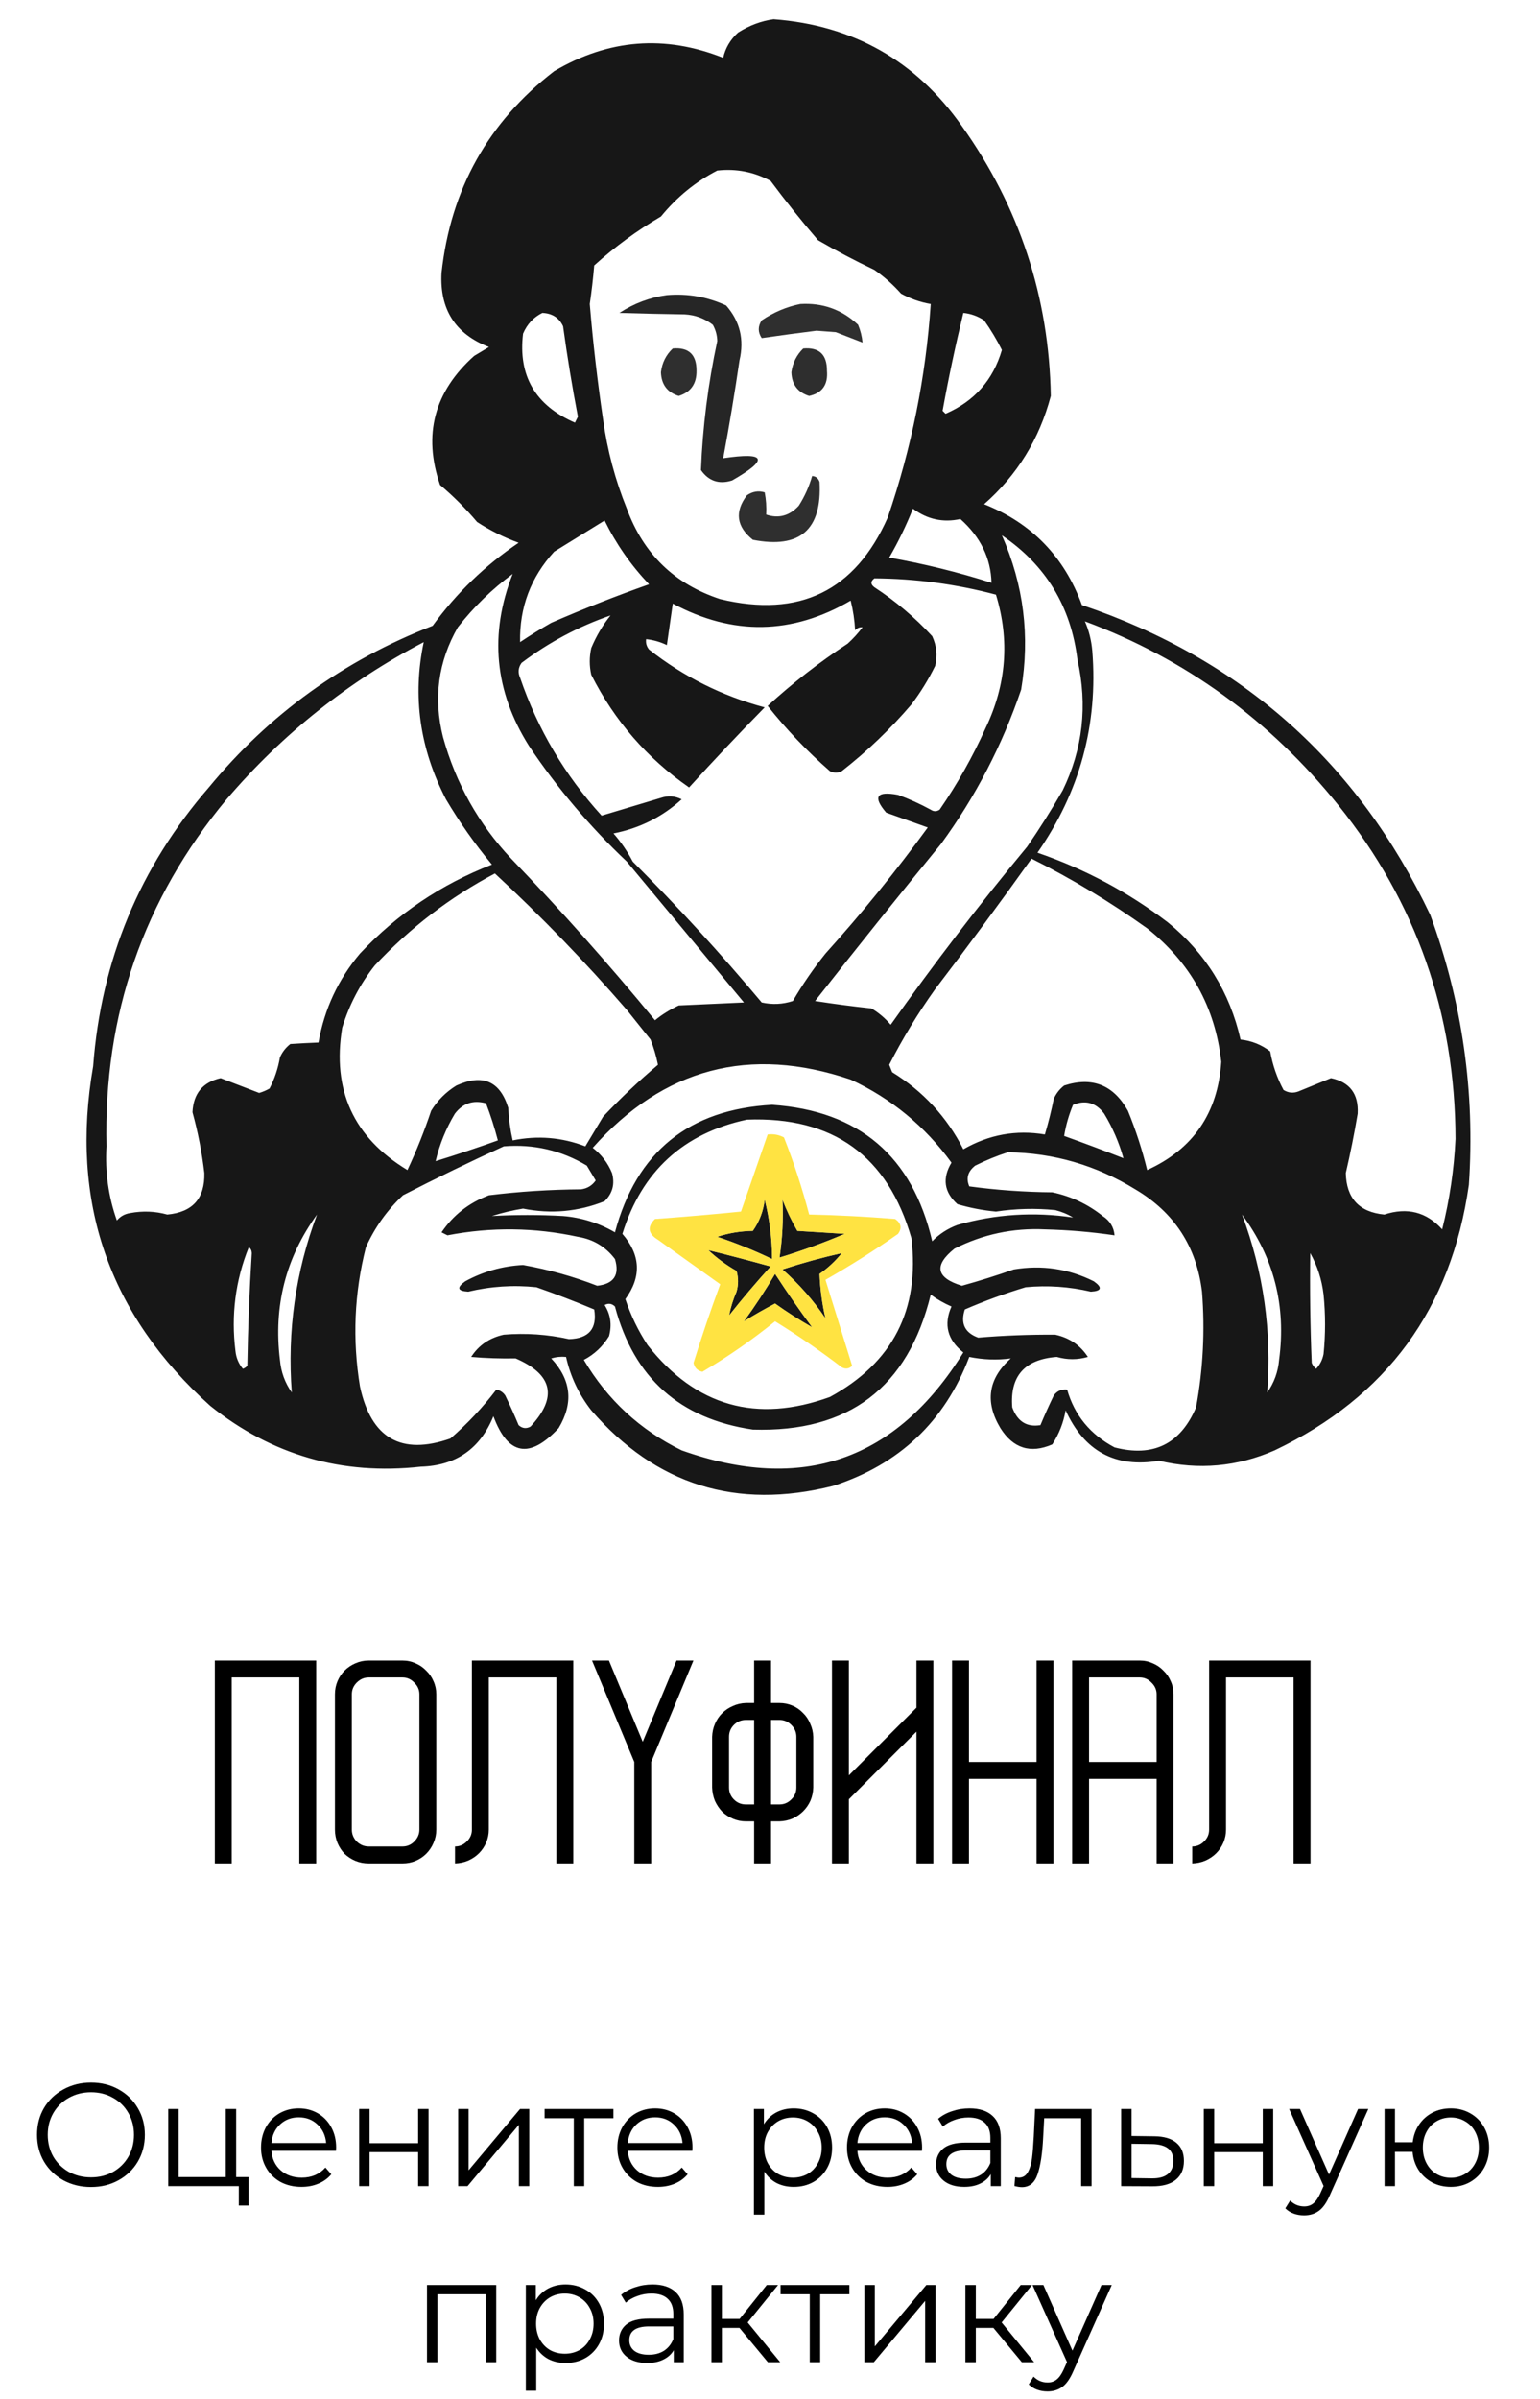 <?xml version="1.0" encoding="UTF-8"?> <svg xmlns="http://www.w3.org/2000/svg" width="210" height="327" viewBox="0 0 210 327" fill="none"><path d="M43.12 226.352V254H40.816V228.656H31.6V254H29.296V226.352H43.12ZM54.887 226.352C55.527 226.352 56.124 226.48 56.679 226.736C57.233 226.971 57.713 227.301 58.119 227.728C58.545 228.133 58.876 228.613 59.111 229.168C59.367 229.723 59.495 230.32 59.495 230.96V249.392C59.495 250.032 59.367 250.64 59.111 251.216C58.876 251.771 58.545 252.261 58.119 252.688C57.713 253.093 57.233 253.413 56.679 253.648C56.124 253.883 55.527 254 54.887 254H50.279C49.639 254 49.031 253.883 48.455 253.648C47.9 253.413 47.409 253.093 46.983 252.688C46.577 252.261 46.257 251.771 46.023 251.216C45.788 250.64 45.671 250.032 45.671 249.392V230.96C45.671 230.32 45.788 229.723 46.023 229.168C46.257 228.613 46.577 228.133 46.983 227.728C47.409 227.301 47.9 226.971 48.455 226.736C49.031 226.48 49.639 226.352 50.279 226.352H54.887ZM57.191 230.96C57.191 230.341 56.956 229.808 56.487 229.36C56.039 228.891 55.505 228.656 54.887 228.656H50.279C49.66 228.656 49.116 228.891 48.647 229.36C48.199 229.808 47.975 230.341 47.975 230.96V249.392C47.975 250.011 48.199 250.555 48.647 251.024C49.116 251.472 49.66 251.696 50.279 251.696H54.887C55.505 251.696 56.039 251.472 56.487 251.024C56.956 250.555 57.191 250.011 57.191 249.392V230.96ZM78.174 226.352V254H75.87V228.656H66.654V249.392C66.654 250.011 66.536 250.597 66.302 251.152C66.067 251.707 65.736 252.197 65.31 252.624C64.904 253.029 64.414 253.36 63.838 253.616C63.283 253.851 62.686 253.979 62.046 254V251.696C62.664 251.696 63.198 251.472 63.646 251.024C64.115 250.576 64.35 250.032 64.35 249.392V226.352H78.174ZM92.253 226.352H94.557L88.797 240.176V254H86.493V240.176L80.733 226.352H83.037L87.645 237.424L92.253 226.352ZM106.292 232.144C106.911 232.144 107.497 232.261 108.052 232.496C108.607 232.731 109.087 233.061 109.492 233.488C109.919 233.893 110.249 234.384 110.484 234.96C110.74 235.515 110.879 236.112 110.9 236.752V243.664C110.879 244.304 110.751 244.901 110.516 245.456C110.281 245.989 109.951 246.469 109.524 246.896C109.119 247.301 108.639 247.632 108.084 247.888C107.529 248.123 106.932 248.251 106.292 248.272H105.14V254H102.836V248.272H101.716C101.097 248.272 100.511 248.155 99.956 247.92C99.401 247.685 98.911 247.365 98.484 246.96C98.079 246.533 97.748 246.043 97.492 245.488C97.257 244.912 97.129 244.304 97.108 243.664V236.752C97.129 236.112 97.257 235.525 97.492 234.992C97.727 234.437 98.047 233.957 98.452 233.552C98.879 233.125 99.37 232.795 99.924 232.56C100.479 232.304 101.076 232.165 101.716 232.144H102.836V226.352H105.14V232.144H106.292ZM102.836 245.968V234.448H101.716C101.076 234.448 100.532 234.672 100.084 235.12C99.636 235.568 99.412 236.112 99.412 236.752V243.664C99.412 244.304 99.636 244.848 100.084 245.296C100.532 245.744 101.076 245.968 101.716 245.968H102.836ZM108.596 236.752C108.596 236.112 108.361 235.568 107.892 235.12C107.444 234.672 106.911 234.448 106.292 234.448H105.14V245.968H106.292C106.911 245.968 107.444 245.744 107.892 245.296C108.361 244.848 108.596 244.304 108.596 243.664V236.752ZM124.972 254V236.048L115.756 245.264V254H113.452V226.352H115.756V242L124.972 232.784V226.352H127.276V254H124.972ZM141.347 226.352H143.651V254H141.347V242.48H132.131V254H129.827V226.352H132.131V240.176H141.347V226.352ZM155.418 226.352C156.058 226.352 156.655 226.48 157.21 226.736C157.765 226.971 158.245 227.301 158.65 227.728C159.077 228.133 159.407 228.613 159.642 229.168C159.898 229.723 160.026 230.32 160.026 230.96V254H157.722V242.48H148.506V254H146.202V226.352H155.418ZM157.722 240.176V230.96C157.722 230.341 157.487 229.808 157.018 229.36C156.57 228.891 156.037 228.656 155.418 228.656H148.506V240.176H157.722ZM178.705 226.352V254H176.401V228.656H167.185V249.392C167.185 250.011 167.068 250.597 166.833 251.152C166.598 251.707 166.268 252.197 165.841 252.624C165.436 253.029 164.945 253.36 164.369 253.616C163.814 253.851 163.217 253.979 162.577 254V251.696C163.196 251.696 163.729 251.472 164.177 251.024C164.646 250.576 164.881 250.032 164.881 249.392V226.352H178.705Z" fill="black"></path><path d="M12.412 298.12C11.025 298.12 9.765 297.813 8.632 297.2C7.512 296.573 6.632 295.72 5.992 294.64C5.365 293.56 5.052 292.347 5.052 291C5.052 289.653 5.365 288.44 5.992 287.36C6.632 286.28 7.512 285.433 8.632 284.82C9.765 284.193 11.025 283.88 12.412 283.88C13.799 283.88 15.045 284.187 16.152 284.8C17.272 285.413 18.152 286.267 18.792 287.36C19.432 288.44 19.752 289.653 19.752 291C19.752 292.347 19.432 293.567 18.792 294.66C18.152 295.74 17.272 296.587 16.152 297.2C15.045 297.813 13.799 298.12 12.412 298.12ZM12.412 296.8C13.519 296.8 14.519 296.553 15.412 296.06C16.305 295.553 17.005 294.86 17.512 293.98C18.019 293.087 18.272 292.093 18.272 291C18.272 289.907 18.019 288.92 17.512 288.04C17.005 287.147 16.305 286.453 15.412 285.96C14.519 285.453 13.519 285.2 12.412 285.2C11.305 285.2 10.299 285.453 9.392 285.96C8.499 286.453 7.792 287.147 7.272 288.04C6.765 288.92 6.512 289.907 6.512 291C6.512 292.093 6.765 293.087 7.272 293.98C7.792 294.86 8.499 295.553 9.392 296.06C10.299 296.553 11.305 296.8 12.412 296.8ZM33.904 296.76V300.64H32.564V298H22.944V287.48H24.364V296.76H30.784V287.48H32.204V296.76H33.904ZM45.816 293.18H37.016C37.096 294.273 37.516 295.16 38.276 295.84C39.036 296.507 39.996 296.84 41.156 296.84C41.809 296.84 42.409 296.727 42.956 296.5C43.502 296.26 43.976 295.913 44.376 295.46L45.176 296.38C44.709 296.94 44.122 297.367 43.416 297.66C42.722 297.953 41.956 298.1 41.116 298.1C40.036 298.1 39.076 297.873 38.236 297.42C37.409 296.953 36.762 296.313 36.296 295.5C35.829 294.687 35.596 293.767 35.596 292.74C35.596 291.713 35.816 290.793 36.256 289.98C36.709 289.167 37.322 288.533 38.096 288.08C38.882 287.627 39.762 287.4 40.736 287.4C41.709 287.4 42.582 287.627 43.356 288.08C44.129 288.533 44.736 289.167 45.176 289.98C45.616 290.78 45.836 291.7 45.836 292.74L45.816 293.18ZM40.736 288.62C39.722 288.62 38.869 288.947 38.176 289.6C37.496 290.24 37.109 291.08 37.016 292.12H44.476C44.382 291.08 43.989 290.24 43.296 289.6C42.616 288.947 41.762 288.62 40.736 288.62ZM48.979 287.48H50.399V292.14H57.019V287.48H58.439V298H57.019V293.36H50.399V298H48.979V287.48ZM62.475 287.48H63.895V295.84L70.915 287.48H72.175V298H70.755V289.64L63.755 298H62.475V287.48ZM83.645 288.74H79.665V298H78.245V288.74H74.265V287.48H83.645V288.74ZM94.409 293.18H85.609C85.689 294.273 86.109 295.16 86.87 295.84C87.629 296.507 88.59 296.84 89.749 296.84C90.403 296.84 91.003 296.727 91.549 296.5C92.096 296.26 92.57 295.913 92.969 295.46L93.769 296.38C93.303 296.94 92.716 297.367 92.01 297.66C91.316 297.953 90.549 298.1 89.71 298.1C88.629 298.1 87.669 297.873 86.829 297.42C86.003 296.953 85.356 296.313 84.889 295.5C84.423 294.687 84.189 293.767 84.189 292.74C84.189 291.713 84.409 290.793 84.85 289.98C85.303 289.167 85.916 288.533 86.689 288.08C87.476 287.627 88.356 287.4 89.329 287.4C90.303 287.4 91.176 287.627 91.95 288.08C92.723 288.533 93.329 289.167 93.769 289.98C94.21 290.78 94.43 291.7 94.43 292.74L94.409 293.18ZM89.329 288.62C88.316 288.62 87.463 288.947 86.769 289.6C86.09 290.24 85.703 291.08 85.609 292.12H93.07C92.976 291.08 92.583 290.24 91.889 289.6C91.21 288.947 90.356 288.62 89.329 288.62ZM108.227 287.4C109.214 287.4 110.107 287.627 110.907 288.08C111.707 288.52 112.334 289.147 112.787 289.96C113.24 290.773 113.467 291.7 113.467 292.74C113.467 293.793 113.24 294.727 112.787 295.54C112.334 296.353 111.707 296.987 110.907 297.44C110.12 297.88 109.227 298.1 108.227 298.1C107.374 298.1 106.6 297.927 105.907 297.58C105.227 297.22 104.667 296.7 104.227 296.02V301.88H102.807V287.48H104.167V289.56C104.594 288.867 105.154 288.333 105.847 287.96C106.554 287.587 107.347 287.4 108.227 287.4ZM108.127 296.84C108.86 296.84 109.527 296.673 110.127 296.34C110.727 295.993 111.194 295.507 111.527 294.88C111.874 294.253 112.047 293.54 112.047 292.74C112.047 291.94 111.874 291.233 111.527 290.62C111.194 289.993 110.727 289.507 110.127 289.16C109.527 288.813 108.86 288.64 108.127 288.64C107.38 288.64 106.707 288.813 106.107 289.16C105.52 289.507 105.054 289.993 104.707 290.62C104.374 291.233 104.207 291.94 104.207 292.74C104.207 293.54 104.374 294.253 104.707 294.88C105.054 295.507 105.52 295.993 106.107 296.34C106.707 296.673 107.38 296.84 108.127 296.84ZM125.718 293.18H116.918C116.998 294.273 117.418 295.16 118.178 295.84C118.938 296.507 119.898 296.84 121.058 296.84C121.711 296.84 122.311 296.727 122.858 296.5C123.405 296.26 123.878 295.913 124.278 295.46L125.078 296.38C124.611 296.94 124.025 297.367 123.318 297.66C122.625 297.953 121.858 298.1 121.018 298.1C119.938 298.1 118.978 297.873 118.138 297.42C117.311 296.953 116.665 296.313 116.198 295.5C115.731 294.687 115.498 293.767 115.498 292.74C115.498 291.713 115.718 290.793 116.158 289.98C116.611 289.167 117.225 288.533 117.998 288.08C118.785 287.627 119.665 287.4 120.638 287.4C121.611 287.4 122.485 287.627 123.258 288.08C124.031 288.533 124.638 289.167 125.078 289.98C125.518 290.78 125.738 291.7 125.738 292.74L125.718 293.18ZM120.638 288.62C119.625 288.62 118.771 288.947 118.078 289.6C117.398 290.24 117.011 291.08 116.918 292.12H124.378C124.285 291.08 123.891 290.24 123.198 289.6C122.518 288.947 121.665 288.62 120.638 288.62ZM132.208 287.4C133.582 287.4 134.635 287.747 135.368 288.44C136.102 289.12 136.468 290.133 136.468 291.48V298H135.108V296.36C134.788 296.907 134.315 297.333 133.688 297.64C133.075 297.947 132.342 298.1 131.488 298.1C130.315 298.1 129.382 297.82 128.688 297.26C127.995 296.7 127.648 295.96 127.648 295.04C127.648 294.147 127.968 293.427 128.608 292.88C129.262 292.333 130.295 292.06 131.708 292.06H135.048V291.42C135.048 290.513 134.795 289.827 134.288 289.36C133.782 288.88 133.042 288.64 132.068 288.64C131.402 288.64 130.762 288.753 130.148 288.98C129.535 289.193 129.008 289.493 128.568 289.88L127.928 288.82C128.462 288.367 129.102 288.02 129.848 287.78C130.595 287.527 131.382 287.4 132.208 287.4ZM131.708 296.98C132.508 296.98 133.195 296.8 133.768 296.44C134.342 296.067 134.768 295.533 135.048 294.84V293.12H131.748C129.948 293.12 129.048 293.747 129.048 295C129.048 295.613 129.282 296.1 129.748 296.46C130.215 296.807 130.868 296.98 131.708 296.98ZM148.849 287.48V298H147.429V288.74H142.389L142.249 291.34C142.142 293.527 141.889 295.207 141.489 296.38C141.089 297.553 140.375 298.14 139.349 298.14C139.069 298.14 138.729 298.087 138.329 297.98L138.429 296.76C138.669 296.813 138.835 296.84 138.929 296.84C139.475 296.84 139.889 296.587 140.169 296.08C140.449 295.573 140.635 294.947 140.729 294.2C140.822 293.453 140.902 292.467 140.969 291.24L141.149 287.48H148.849ZM157.405 291.2C158.725 291.213 159.725 291.507 160.405 292.08C161.099 292.653 161.445 293.48 161.445 294.56C161.445 295.68 161.072 296.54 160.325 297.14C159.592 297.74 158.525 298.033 157.125 298.02L152.885 298V287.48H154.305V291.16L157.405 291.2ZM157.045 296.94C158.019 296.953 158.752 296.76 159.245 296.36C159.752 295.947 160.005 295.347 160.005 294.56C160.005 293.787 159.759 293.213 159.265 292.84C158.772 292.467 158.032 292.273 157.045 292.26L154.305 292.22V296.9L157.045 296.94ZM164.155 287.48H165.575V292.14H172.195V287.48H173.615V298H172.195V293.36H165.575V298H164.155V287.48ZM186.591 287.48L181.331 299.26C180.904 300.247 180.411 300.947 179.851 301.36C179.291 301.773 178.618 301.98 177.831 301.98C177.324 301.98 176.851 301.9 176.411 301.74C175.971 301.58 175.591 301.34 175.271 301.02L175.931 299.96C176.464 300.493 177.104 300.76 177.851 300.76C178.331 300.76 178.738 300.627 179.071 300.36C179.418 300.093 179.738 299.64 180.031 299L180.491 297.98L175.791 287.48H177.271L181.231 296.42L185.191 287.48H186.591ZM197.843 287.4C198.83 287.4 199.717 287.627 200.503 288.08C201.303 288.533 201.93 289.167 202.383 289.98C202.837 290.793 203.063 291.713 203.063 292.74C203.063 293.767 202.837 294.687 202.383 295.5C201.93 296.313 201.303 296.953 200.503 297.42C199.717 297.873 198.83 298.1 197.843 298.1C196.91 298.1 196.063 297.9 195.303 297.5C194.543 297.087 193.923 296.52 193.443 295.8C192.977 295.08 192.703 294.253 192.623 293.32H190.223V298H188.803V287.48H190.223V292.02H192.643C192.75 291.113 193.037 290.313 193.503 289.62C193.983 288.913 194.597 288.367 195.343 287.98C196.09 287.593 196.923 287.4 197.843 287.4ZM197.843 296.86C198.563 296.86 199.21 296.687 199.783 296.34C200.37 295.993 200.83 295.507 201.163 294.88C201.497 294.253 201.663 293.54 201.663 292.74C201.663 291.94 201.497 291.227 201.163 290.6C200.83 289.973 200.37 289.493 199.783 289.16C199.21 288.813 198.563 288.64 197.843 288.64C197.123 288.64 196.47 288.813 195.883 289.16C195.31 289.493 194.857 289.973 194.523 290.6C194.19 291.227 194.023 291.94 194.023 292.74C194.023 293.54 194.19 294.253 194.523 294.88C194.857 295.507 195.31 295.993 195.883 296.34C196.47 296.687 197.123 296.86 197.843 296.86ZM67.667 311.48V322H66.247V312.74H59.647V322H58.227V311.48H67.667ZM77.124 311.4C78.11 311.4 79.004 311.627 79.804 312.08C80.604 312.52 81.23 313.147 81.684 313.96C82.137 314.773 82.364 315.7 82.364 316.74C82.364 317.793 82.137 318.727 81.684 319.54C81.23 320.353 80.604 320.987 79.804 321.44C79.017 321.88 78.124 322.1 77.124 322.1C76.27 322.1 75.497 321.927 74.804 321.58C74.124 321.22 73.564 320.7 73.124 320.02V325.88H71.704V311.48H73.064V313.56C73.49 312.867 74.05 312.333 74.744 311.96C75.45 311.587 76.244 311.4 77.124 311.4ZM77.024 320.84C77.757 320.84 78.424 320.673 79.024 320.34C79.624 319.993 80.09 319.507 80.424 318.88C80.77 318.253 80.944 317.54 80.944 316.74C80.944 315.94 80.77 315.233 80.424 314.62C80.09 313.993 79.624 313.507 79.024 313.16C78.424 312.813 77.757 312.64 77.024 312.64C76.277 312.64 75.604 312.813 75.004 313.16C74.417 313.507 73.95 313.993 73.604 314.62C73.27 315.233 73.104 315.94 73.104 316.74C73.104 317.54 73.27 318.253 73.604 318.88C73.95 319.507 74.417 319.993 75.004 320.34C75.604 320.673 76.277 320.84 77.024 320.84ZM88.976 311.4C90.349 311.4 91.403 311.747 92.136 312.44C92.869 313.12 93.236 314.133 93.236 315.48V322H91.876V320.36C91.556 320.907 91.083 321.333 90.456 321.64C89.843 321.947 89.109 322.1 88.256 322.1C87.083 322.1 86.149 321.82 85.456 321.26C84.763 320.7 84.416 319.96 84.416 319.04C84.416 318.147 84.736 317.427 85.376 316.88C86.029 316.333 87.063 316.06 88.476 316.06H91.816V315.42C91.816 314.513 91.563 313.827 91.056 313.36C90.549 312.88 89.809 312.64 88.836 312.64C88.169 312.64 87.529 312.753 86.916 312.98C86.303 313.193 85.776 313.493 85.336 313.88L84.696 312.82C85.229 312.367 85.869 312.02 86.616 311.78C87.363 311.527 88.149 311.4 88.976 311.4ZM88.476 320.98C89.276 320.98 89.963 320.8 90.536 320.44C91.109 320.067 91.536 319.533 91.816 318.84V317.12H88.516C86.716 317.12 85.816 317.747 85.816 319C85.816 319.613 86.049 320.1 86.516 320.46C86.983 320.807 87.636 320.98 88.476 320.98ZM100.836 317.32H98.436V322H97.016V311.48H98.436V316.1H100.856L104.556 311.48H106.096L101.956 316.58L106.396 322H104.716L100.836 317.32ZM115.822 312.74H111.842V322H110.422V312.74H106.442V311.48H115.822V312.74ZM117.875 311.48H119.295V319.84L126.315 311.48H127.575V322H126.155V313.64L119.155 322H117.875V311.48ZM135.465 317.32H133.065V322H131.645V311.48H133.065V316.1H135.485L139.185 311.48H140.725L136.585 316.58L141.025 322H139.345L135.465 317.32ZM151.601 311.48L146.341 323.26C145.914 324.247 145.421 324.947 144.861 325.36C144.301 325.773 143.627 325.98 142.841 325.98C142.334 325.98 141.861 325.9 141.421 325.74C140.981 325.58 140.601 325.34 140.281 325.02L140.941 323.96C141.474 324.493 142.114 324.76 142.861 324.76C143.341 324.76 143.747 324.627 144.081 324.36C144.427 324.093 144.747 323.64 145.041 323L145.501 321.98L140.801 311.48H142.281L146.241 320.42L150.201 311.48H151.601Z" fill="black"></path><path opacity="0.908" fill-rule="evenodd" clip-rule="evenodd" d="M105.489 2.628C116.35 3.442 124.908 8.293 131.162 17.183C139.01 28.192 143.053 40.455 143.291 53.974C141.74 59.845 138.708 64.763 134.194 68.731C140.679 71.307 145.126 75.888 147.536 82.477C169.318 89.837 185.153 103.92 195.041 124.726C199.407 136.604 201.158 148.867 200.297 161.517C197.914 178.362 189.087 190.423 173.815 197.701C168.702 199.934 163.446 200.405 158.048 199.116C152.091 200.118 147.846 197.828 145.313 192.243C145.022 193.923 144.416 195.473 143.493 196.893C140.521 198.177 138.163 197.436 136.418 194.669C134.276 191.097 134.748 187.93 137.833 185.168C135.96 185.42 134.073 185.353 132.173 184.966C128.825 193.77 122.625 199.632 113.575 202.553C100.422 205.849 89.439 202.412 80.625 192.243C78.934 190.074 77.788 187.648 77.189 184.966C76.502 184.901 75.828 184.968 75.167 185.168C77.898 188.074 78.234 191.241 76.178 194.669C72.225 198.92 69.261 198.38 67.283 193.052C65.469 197.495 62.167 199.786 57.378 199.925C46.637 201.115 37.069 198.352 28.673 191.637C14.823 179.199 9.5 163.769 12.703 145.345C13.789 130.89 19.045 118.222 28.471 107.341C36.715 97.348 46.89 90.003 58.995 85.307C62.246 80.842 66.154 77.069 70.72 73.986C68.72 73.256 66.834 72.313 65.06 71.156C63.506 69.32 61.822 67.635 60.006 66.103C57.657 59.261 59.207 53.398 64.655 48.516C65.329 48.111 66.003 47.707 66.677 47.303C62.097 45.542 59.941 42.173 60.208 37.195C61.453 25.805 66.575 16.641 75.571 9.703C82.984 5.33 90.666 4.724 98.616 7.884C98.916 6.546 99.59 5.4 100.638 4.447C102.174 3.47 103.792 2.864 105.489 2.628ZM97.808 23.247C100.392 22.96 102.818 23.432 105.085 24.662C107.144 27.431 109.3 30.127 111.554 32.748C114.05 34.199 116.611 35.546 119.235 36.791C120.579 37.731 121.792 38.809 122.874 40.025C124.143 40.724 125.491 41.195 126.917 41.44C126.256 51.368 124.302 61.071 121.055 70.55C116.614 80.552 109 84.258 98.212 81.668C91.993 79.627 87.748 75.517 85.477 69.337C83.894 65.433 82.816 61.39 82.242 57.208C81.47 51.97 80.863 46.714 80.423 41.44C80.678 39.695 80.881 37.943 81.029 36.185C83.834 33.649 86.867 31.425 90.126 29.514C92.303 26.856 94.864 24.767 97.808 23.247ZM73.954 42.653C75.3 42.711 76.244 43.317 76.784 44.473C77.349 48.601 78.023 52.712 78.806 56.804C78.671 57.073 78.536 57.343 78.401 57.612C73.001 55.264 70.643 51.221 71.326 45.483C71.874 44.195 72.75 43.252 73.954 42.653ZM131.364 42.653C132.382 42.756 133.325 43.094 134.194 43.664C135.107 44.951 135.916 46.299 136.62 47.707C135.422 51.803 132.861 54.701 128.939 56.399C128.804 56.265 128.669 56.13 128.534 55.995C129.35 51.498 130.293 47.051 131.364 42.653ZM124.491 69.337C126.442 70.799 128.599 71.271 130.96 70.752C133.698 73.191 135.113 76.088 135.205 79.444C130.631 77.99 125.981 76.845 121.257 76.008C122.503 73.854 123.58 71.63 124.491 69.337ZM82.444 70.954C84.009 74.142 86.03 77.04 88.509 79.647C84.011 81.236 79.564 82.988 75.167 84.902C73.718 85.728 72.303 86.604 70.922 87.53C70.827 82.801 72.377 78.691 75.571 75.199C77.888 73.774 80.179 72.359 82.444 70.954ZM136.62 72.976C142.608 77.025 146.045 82.686 146.93 89.956C148.329 96.167 147.655 102.096 144.908 107.745C143.392 110.374 141.775 112.934 140.057 115.427C133.548 123.282 127.348 131.368 121.459 139.685C120.702 138.791 119.826 138.05 118.831 137.461C116.261 137.184 113.701 136.848 111.149 136.45C116.8 129.249 122.528 122.107 128.332 115.022C133.035 108.582 136.674 101.575 139.248 93.999C140.47 86.719 139.594 79.711 136.62 72.976ZM69.911 78.231C66.693 86.414 67.435 94.23 72.135 101.681C75.975 107.411 80.422 112.667 85.477 117.448C90.8 123.849 96.123 130.251 101.446 136.652C98.482 136.787 95.516 136.922 92.552 137.057C91.318 137.643 90.24 138.317 89.317 139.078C83.082 131.493 76.545 124.148 69.709 117.044C65.257 112.311 62.157 106.786 60.41 100.468C59.077 95.17 59.751 90.183 62.432 85.509C64.604 82.73 67.097 80.304 69.911 78.231ZM83.253 83.892C82.178 85.229 81.302 86.712 80.625 88.339C80.355 89.552 80.355 90.765 80.625 91.978C83.79 98.24 88.238 103.361 93.967 107.341C97.32 103.65 100.757 100.011 104.276 96.425C98.463 94.866 93.207 92.238 88.509 88.541C88.171 88.132 88.036 87.66 88.105 87.126C89.09 87.23 90.034 87.499 90.935 87.935C91.204 86.048 91.474 84.161 91.743 82.274C99.922 86.668 108.008 86.533 116.001 81.87C116.334 83.198 116.536 84.546 116.607 85.913C116.879 85.609 117.216 85.474 117.618 85.509C117.028 86.302 116.354 87.043 115.597 87.732C111.726 90.273 108.087 93.103 104.681 96.223C107.237 99.446 110.067 102.411 113.171 105.117C113.71 105.387 114.249 105.387 114.788 105.117C118.26 102.404 121.428 99.372 124.289 96.02C125.54 94.367 126.618 92.615 127.523 90.765C127.854 89.364 127.719 88.016 127.119 86.722C124.754 84.162 122.126 81.938 119.235 80.051C118.696 79.647 118.696 79.242 119.235 78.838C124.848 78.875 130.373 79.616 135.812 81.061C137.706 87.267 137.234 93.332 134.397 99.255C132.631 103.168 130.543 106.874 128.13 110.373C127.726 110.643 127.321 110.643 126.917 110.373C125.483 109.588 124 108.915 122.47 108.352C119.523 107.79 118.984 108.599 120.853 110.777C122.758 111.454 124.645 112.128 126.513 112.799C122.17 118.761 117.52 124.488 112.565 129.981C110.924 132.026 109.442 134.183 108.117 136.45C106.739 136.904 105.324 136.971 103.872 136.652C98.308 130.009 92.445 123.607 86.285 117.448C85.559 116.063 84.683 114.782 83.657 113.607C87.218 112.905 90.318 111.355 92.956 108.958C92.04 108.494 91.097 108.427 90.126 108.756C87.386 109.581 84.691 110.389 82.04 111.182C77.037 105.692 73.331 99.425 70.922 92.382C70.599 91.671 70.667 90.997 71.124 90.36C74.821 87.568 78.864 85.412 83.253 83.892ZM147.94 84.7C161.631 89.788 173.154 98.144 182.508 109.767C193.114 122.984 198.438 138.145 198.478 155.25C198.281 159.42 197.674 163.53 196.658 167.581C194.53 165.211 191.903 164.537 188.774 165.56C185.347 165.232 183.595 163.345 183.519 159.899C184.142 157.22 184.681 154.525 185.136 151.813C185.28 149.124 184.067 147.507 181.497 146.962C180.017 147.567 178.534 148.174 177.05 148.781C176.348 149.044 175.674 148.977 175.028 148.579C174.146 146.941 173.539 145.189 173.209 143.323C172.019 142.405 170.671 141.866 169.166 141.706C167.698 135.25 164.396 129.927 159.261 125.736C153.867 121.624 147.938 118.457 141.472 116.235C147.25 107.945 149.743 98.781 148.951 88.743C148.825 87.292 148.489 85.944 147.94 84.7ZM57.782 87.53C56.224 94.909 57.234 102.052 60.815 108.958C62.667 112.091 64.756 115.056 67.081 117.853C60.148 120.546 54.151 124.589 49.09 129.981C46.119 133.498 44.233 137.541 43.43 142.11C42.205 142.158 40.925 142.226 39.589 142.312C38.963 142.803 38.491 143.41 38.174 144.132C37.918 145.631 37.446 147.046 36.759 148.377C36.311 148.635 35.839 148.837 35.344 148.983C33.587 148.307 31.835 147.633 30.088 146.962C27.651 147.516 26.37 149.065 26.247 151.611C26.998 154.335 27.537 157.098 27.864 159.899C27.953 163.357 26.269 165.243 22.811 165.56C21.162 165.103 19.477 165.036 17.757 165.357C17.017 165.468 16.411 165.805 15.938 166.368C14.784 163.127 14.312 159.758 14.523 156.261C14.103 138.368 19.561 122.6 30.896 108.958C38.516 100.05 47.478 92.907 57.782 87.53ZM140.663 117.044C146.176 119.8 151.432 122.967 156.431 126.545C162.342 131.228 165.712 137.293 166.538 144.738C166.074 151.725 162.705 156.644 156.431 159.495C155.76 156.74 154.883 154.045 153.803 151.409C151.825 147.876 148.927 146.73 145.11 147.973C144.484 148.463 144.013 149.07 143.695 149.792C143.356 151.454 142.952 153.071 142.482 154.644C138.563 153.985 134.857 154.659 131.364 156.665C129.114 152.259 125.88 148.755 121.661 146.153C121.527 145.817 121.392 145.479 121.257 145.143C123.082 141.563 125.17 138.126 127.523 134.833C132.006 128.963 136.386 123.034 140.663 117.044ZM67.485 119.065C73.799 124.908 79.796 131.108 85.477 137.663C86.555 139.011 87.633 140.359 88.711 141.706C89.149 142.817 89.486 143.963 89.722 145.143C87.133 147.325 84.639 149.684 82.242 152.218C81.434 153.565 80.625 154.913 79.817 156.261C76.603 155.028 73.301 154.758 69.911 155.452C69.578 153.988 69.376 152.505 69.305 151.005C68.176 147.359 65.818 146.348 62.23 147.973C60.815 148.849 59.669 149.994 58.793 151.409C57.873 154.169 56.795 156.864 55.559 159.495C48.219 155.057 45.254 148.588 46.664 140.089C47.619 136.965 49.102 134.135 51.111 131.599C55.906 126.481 61.364 122.304 67.485 119.065ZM146.323 165.964C140.987 165.167 135.731 165.504 130.556 166.975C129.238 167.464 128.093 168.205 127.119 169.198C124.421 157.609 117.144 151.41 105.287 150.601C93.935 151.221 86.792 157.016 83.859 167.985C81.678 166.715 79.32 165.974 76.784 165.762C73.54 165.583 70.306 165.583 67.081 165.762C68.47 165.322 69.885 164.985 71.326 164.751C75.151 165.511 78.857 165.173 82.444 163.74C83.534 162.668 83.87 161.387 83.455 159.899C82.889 158.524 82.013 157.378 80.827 156.463C90.496 145.603 102.221 142.504 116.001 147.164C121.544 149.74 126.126 153.514 129.747 158.484C128.464 160.619 128.733 162.506 130.556 164.145C132.272 164.655 134.024 164.992 135.812 165.155C138.5 164.751 141.195 164.684 143.898 164.953C144.796 165.182 145.605 165.519 146.323 165.964ZM59.4 158.282C59.94 155.989 60.816 153.833 62.027 151.813C63.122 150.384 64.537 149.912 66.272 150.398C66.904 152.045 67.443 153.729 67.89 155.452C65.078 156.458 62.248 157.402 59.4 158.282ZM153.196 157.878C150.526 156.83 147.831 155.82 145.11 154.846C145.348 153.391 145.752 151.976 146.323 150.601C148.038 149.91 149.453 150.315 150.568 151.813C151.719 153.714 152.595 155.736 153.196 157.878ZM101.851 152.622C113.591 152.173 121.071 157.564 124.289 168.794C125.445 178.546 121.738 185.756 113.171 190.424C103.165 194.051 94.876 191.692 88.307 183.349C87.027 181.396 86.016 179.307 85.275 177.082C87.498 174.037 87.363 171.072 84.87 168.188C87.524 159.67 93.184 154.481 101.851 152.622ZM68.698 156.261C72.773 155.93 76.546 156.805 80.019 158.889C80.423 159.563 80.827 160.236 81.231 160.91C80.74 161.614 80.066 162.018 79.21 162.123C75.003 162.153 70.825 162.422 66.677 162.932C63.96 163.947 61.804 165.632 60.208 167.985C60.478 168.12 60.747 168.255 61.017 168.39C66.964 167.245 72.893 167.313 78.806 168.592C80.9 168.931 82.584 169.942 83.859 171.624C84.516 173.8 83.707 175.013 81.434 175.263C78.157 173.991 74.788 173.048 71.326 172.433C68.523 172.577 65.895 173.318 63.442 174.656C62.239 175.513 62.373 175.985 63.847 176.071C66.912 175.341 70.012 175.139 73.146 175.465C75.83 176.403 78.458 177.414 81.029 178.497C81.448 181.114 80.302 182.462 77.593 182.54C74.654 181.891 71.689 181.689 68.698 181.934C66.763 182.356 65.28 183.367 64.251 184.966C66.255 185.139 68.276 185.206 70.316 185.168C75.389 187.365 76.063 190.465 72.337 194.467C71.753 194.783 71.214 194.715 70.72 194.265C70.153 192.9 69.546 191.552 68.9 190.222C68.602 189.787 68.197 189.518 67.688 189.413C65.829 191.85 63.74 194.073 61.421 196.084C54.724 198.426 50.613 196.067 49.09 189.009C48.036 182.601 48.306 176.268 49.898 170.007C51.113 167.311 52.797 164.952 54.952 162.932C59.492 160.594 64.075 158.37 68.698 156.261ZM137.429 157.069C143.674 157.151 149.469 158.836 154.814 162.123C160.128 165.269 163.16 169.919 163.91 176.071C164.328 181.369 164.059 186.625 163.102 191.839C160.965 196.849 157.26 198.668 151.983 197.297C148.678 195.547 146.521 192.92 145.515 189.413C144.751 189.331 144.144 189.6 143.695 190.222C143.05 191.552 142.443 192.9 141.876 194.265C140.013 194.572 138.733 193.763 138.035 191.839C137.7 187.586 139.722 185.295 144.1 184.966C145.529 185.374 146.944 185.374 148.345 184.966C147.3 183.362 145.818 182.351 143.898 181.934C140.381 181.91 136.877 182.045 133.386 182.338C131.551 181.665 130.945 180.385 131.566 178.497C134.247 177.334 137.01 176.323 139.855 175.465C142.849 175.182 145.814 175.384 148.749 176.071C150.222 175.985 150.357 175.513 149.153 174.656C145.712 172.938 142.074 172.399 138.237 173.039C135.908 173.86 133.55 174.602 131.162 175.263C127.647 174.182 127.31 172.497 130.151 170.209C134.019 168.25 138.129 167.374 142.482 167.581C145.67 167.658 148.837 167.928 151.983 168.39C151.885 167.273 151.346 166.397 150.366 165.762C148.34 164.143 146.049 163.064 143.493 162.527C139.69 162.494 135.916 162.225 132.173 161.719C131.704 160.619 131.973 159.675 132.981 158.889C134.46 158.152 135.943 157.546 137.429 157.069ZM104.276 163.538C104.938 166.158 105.275 168.853 105.287 171.624C102.866 170.457 100.373 169.446 97.808 168.592C99.349 168.082 100.966 167.812 102.659 167.783C103.554 166.516 104.093 165.101 104.276 163.538ZM106.702 163.538C107.255 164.985 107.929 166.4 108.724 167.783C110.88 167.918 113.036 168.053 115.192 168.188C112.24 169.44 109.275 170.518 106.298 171.422C106.693 168.83 106.828 166.202 106.702 163.538ZM43.228 165.56C40.302 173.368 39.157 181.454 39.791 189.817C38.855 188.493 38.316 187.01 38.174 185.37C37.276 178.044 38.961 171.44 43.228 165.56ZM169.368 165.56C173.72 171.417 175.404 178.021 174.422 185.37C174.28 187.01 173.741 188.493 172.805 189.817C173.439 181.452 172.293 173.367 169.368 165.56ZM33.929 170.007C34.181 170.175 34.316 170.445 34.333 170.815C34.011 175.926 33.809 181.047 33.727 186.179C33.559 186.363 33.357 186.499 33.12 186.583C32.54 185.888 32.203 185.079 32.109 184.157C31.497 179.268 32.103 174.551 33.929 170.007ZM96.595 170.411C99.429 171.108 102.259 171.85 105.085 172.635C103.101 174.817 101.215 177.041 99.425 179.306C99.639 178.199 99.976 177.121 100.436 176.071C100.705 175.128 100.705 174.184 100.436 173.241C99.02 172.437 97.74 171.494 96.595 170.411ZM114.788 170.815C113.923 171.893 112.912 172.836 111.756 173.646C111.834 175.705 112.104 177.727 112.565 179.71C110.911 177.247 108.957 175.023 106.702 173.039C109.365 172.171 112.06 171.43 114.788 170.815ZM178.667 170.815C179.639 172.536 180.246 174.423 180.486 176.476C180.756 179.171 180.756 181.866 180.486 184.562C180.341 185.338 180.004 186.012 179.476 186.583C179.196 186.371 178.994 186.101 178.869 185.774C178.667 180.79 178.6 175.804 178.667 170.815ZM110.745 180.923C109.016 179.94 107.332 178.861 105.691 177.688C104.228 178.453 102.813 179.261 101.446 180.114C102.958 178.039 104.373 175.882 105.691 173.646C107.307 176.134 108.992 178.56 110.745 180.923ZM126.917 176.476C127.787 177.114 128.731 177.653 129.747 178.093C128.656 180.555 129.195 182.644 131.364 184.359C122.206 199.092 109.403 203.54 92.956 197.701C87.281 194.924 82.834 190.814 79.614 185.37C81.047 184.616 82.192 183.538 83.051 182.136C83.464 180.593 83.262 179.178 82.444 177.891C82.963 177.614 83.435 177.682 83.859 178.093C86.432 187.807 92.698 193.399 102.659 194.871C115.734 195.278 123.82 189.146 126.917 176.476Z" fill="black"></path><path opacity="0.849" fill-rule="evenodd" clip-rule="evenodd" d="M90.935 40.227C93.767 39.988 96.463 40.46 99.02 41.643C100.899 43.79 101.505 46.283 100.84 49.122C100.185 53.589 99.444 58.036 98.616 62.464C104.482 61.59 104.886 62.601 99.829 65.496C98.051 66.053 96.636 65.582 95.584 64.081C95.816 58.17 96.557 52.308 97.808 46.494C97.791 45.699 97.588 44.957 97.201 44.27C96.071 43.403 94.791 42.931 93.36 42.855C90.377 42.81 87.412 42.743 84.466 42.653C86.476 41.347 88.633 40.538 90.935 40.227Z" fill="black"></path><path opacity="0.816" fill-rule="evenodd" clip-rule="evenodd" d="M109.128 41.44C112.179 41.253 114.807 42.196 117.012 44.27C117.34 45.053 117.542 45.862 117.618 46.696C116.43 46.24 115.217 45.768 113.979 45.281C113.103 45.214 112.228 45.146 111.351 45.079C108.831 45.392 106.338 45.729 103.872 46.09C103.333 45.281 103.333 44.472 103.872 43.664C105.514 42.558 107.266 41.817 109.128 41.44Z" fill="black"></path><path opacity="0.814" fill-rule="evenodd" clip-rule="evenodd" d="M91.743 47.505C93.913 47.316 94.991 48.326 94.978 50.537C95.002 52.318 94.194 53.463 92.552 53.974C90.994 53.49 90.185 52.411 90.126 50.739C90.284 49.445 90.824 48.367 91.743 47.505Z" fill="black"></path><path opacity="0.818" fill-rule="evenodd" clip-rule="evenodd" d="M109.532 47.505C111.702 47.316 112.78 48.326 112.767 50.537C112.932 52.433 112.124 53.578 110.341 53.974C108.781 53.488 107.972 52.41 107.915 50.739C108.096 49.456 108.635 48.379 109.532 47.505Z" fill="black"></path><path opacity="0.813" fill-rule="evenodd" clip-rule="evenodd" d="M110.745 64.89C111.251 64.921 111.587 65.19 111.756 65.698C112.111 72.216 109.079 74.843 102.659 73.582C100.421 71.786 100.152 69.764 101.851 67.518C102.605 66.992 103.413 66.857 104.276 67.113C104.464 68.086 104.532 69.096 104.479 70.145C106.184 70.716 107.666 70.311 108.926 68.933C109.728 67.672 110.334 66.324 110.745 64.89Z" fill="black"></path><path opacity="0.802" fill-rule="evenodd" clip-rule="evenodd" d="M104.681 154.644C105.476 154.547 106.217 154.682 106.904 155.048C108.255 158.492 109.4 161.996 110.341 165.56C114.254 165.645 118.162 165.847 122.065 166.166C122.885 166.73 123.02 167.404 122.47 168.188C119.271 170.428 115.969 172.517 112.565 174.454C113.777 178.362 114.99 182.27 116.203 186.179C115.779 186.59 115.307 186.657 114.788 186.381C111.861 184.142 108.829 182.053 105.691 180.114C102.547 182.656 99.245 184.947 95.786 186.987C95.112 186.853 94.708 186.448 94.573 185.774C95.694 182.164 96.907 178.593 98.212 175.061C95.382 173.039 92.552 171.018 89.722 168.996C88.364 168.174 88.229 167.23 89.317 166.166C93.231 165.884 97.139 165.547 101.042 165.155C102.259 161.64 103.471 158.136 104.681 154.644ZM104.276 163.538C104.093 165.101 103.554 166.516 102.659 167.783C100.966 167.812 99.349 168.082 97.808 168.592C100.373 169.446 102.866 170.457 105.287 171.624C105.275 168.853 104.938 166.158 104.276 163.538ZM106.702 163.538C106.828 166.202 106.693 168.83 106.298 171.422C109.275 170.518 112.24 169.44 115.192 168.188C113.036 168.053 110.88 167.918 108.724 167.783C107.929 166.4 107.255 164.985 106.702 163.538ZM96.595 170.411C99.429 171.108 102.259 171.85 105.085 172.635C103.101 174.817 101.215 177.041 99.425 179.306C99.64 178.199 99.976 177.121 100.436 176.071C100.705 175.128 100.705 174.184 100.436 173.241C99.02 172.437 97.74 171.494 96.595 170.411ZM114.788 170.815C112.06 171.43 109.365 172.171 106.702 173.039C108.957 175.023 110.911 177.247 112.565 179.71C112.104 177.727 111.834 175.705 111.756 173.646C112.912 172.836 113.923 171.893 114.788 170.815ZM110.745 180.923C109.016 179.94 107.332 178.861 105.691 177.688C104.228 178.453 102.813 179.261 101.446 180.114C102.958 178.039 104.373 175.882 105.691 173.646C107.307 176.134 108.992 178.56 110.745 180.923Z" fill="#FFDC15"></path></svg> 